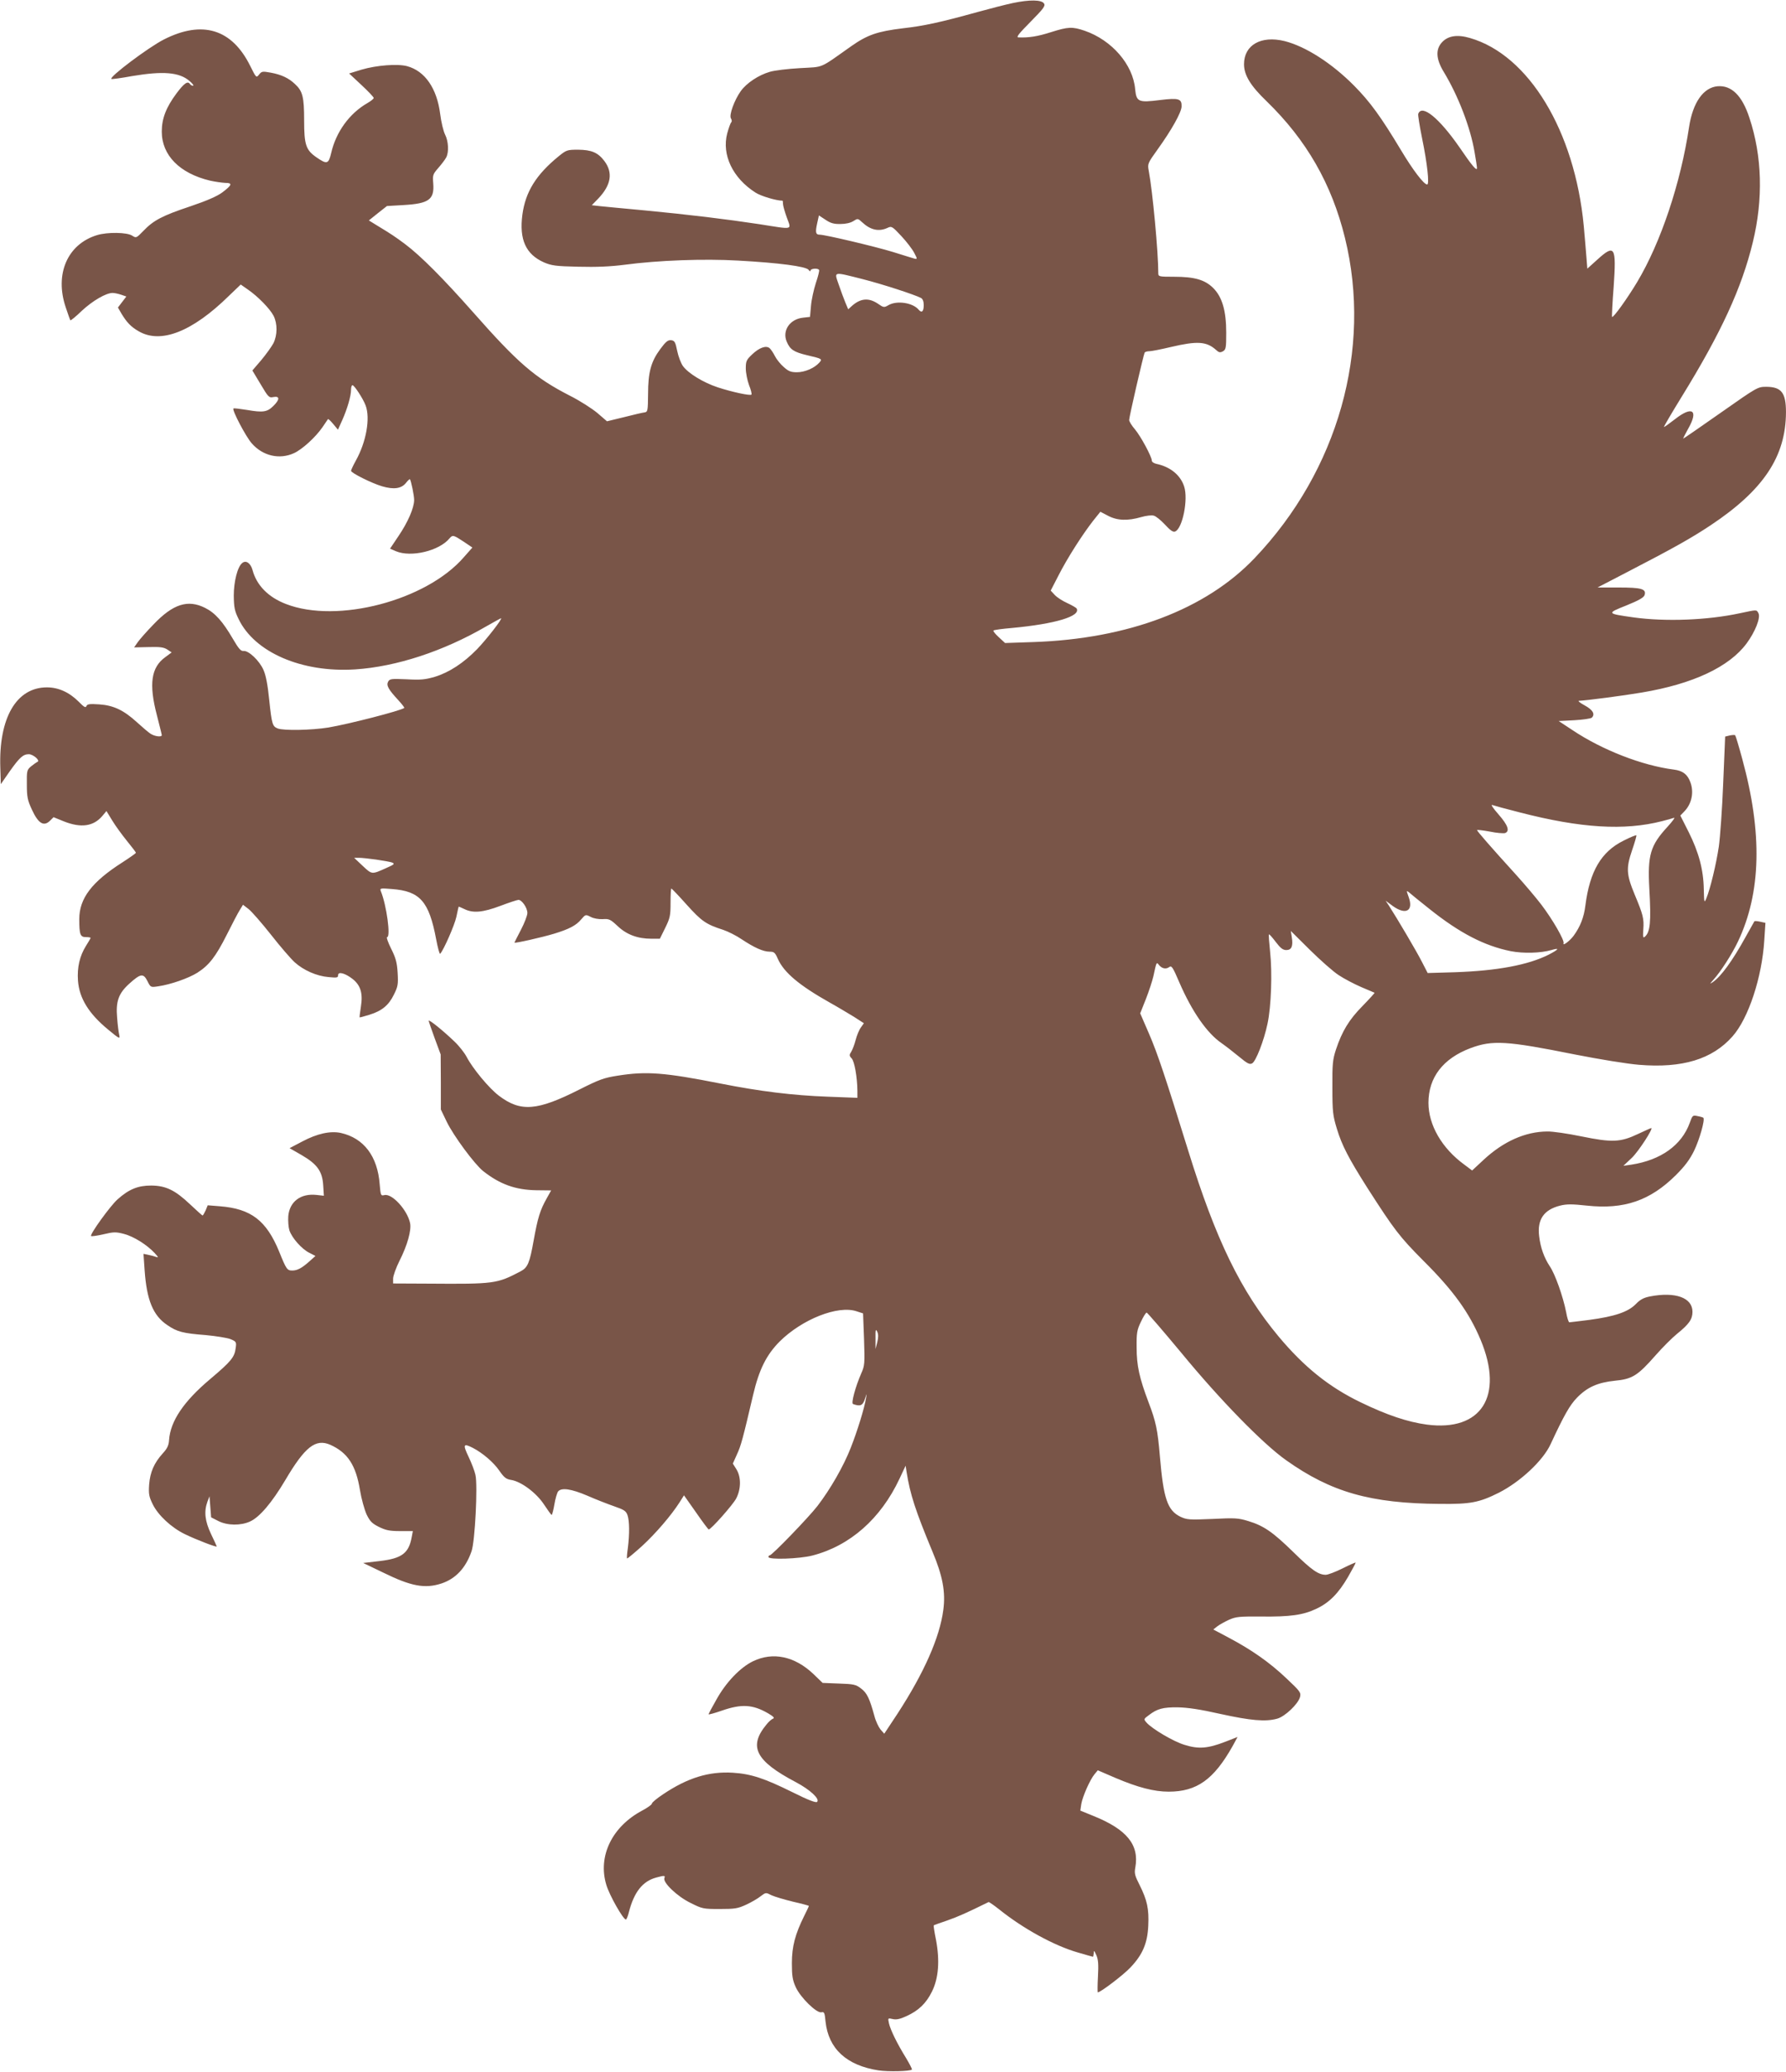 <?xml version="1.0" standalone="no"?>
<!DOCTYPE svg PUBLIC "-//W3C//DTD SVG 20010904//EN"
 "http://www.w3.org/TR/2001/REC-SVG-20010904/DTD/svg10.dtd">
<svg version="1.0" xmlns="http://www.w3.org/2000/svg"
 width="1104pt" height="1280pt" viewBox="0 0 1104 1280"
 preserveAspectRatio="xMidYMid meet">
<g transform="translate(0,1280) scale(0.1,-0.1)"
fill="#795548" stroke="none">
<path d="M6260 12781 c-47 -10 -144 -35 -216 -55 -235 -65 -332 -86 -464 -101
-156 -19 -218 -40 -319 -111 -201 -142 -165 -126 -316 -135 -74 -4 -158 -14
-187 -23 -69 -20 -143 -69 -179 -119 -40 -56 -73 -148 -61 -168 6 -10 7 -20 2
-25 -5 -5 -16 -36 -25 -69 -34 -132 34 -275 175 -365 34 -22 129 -50 167 -50
2 0 3 -9 3 -20 0 -10 11 -49 24 -85 28 -78 45 -74 -171 -40 -205 31 -435 59
-708 85 -121 11 -244 23 -274 26 l-53 6 40 41 c80 84 92 160 38 232 -40 53
-80 69 -162 70 -68 0 -73 -2 -120 -40 -140 -114 -206 -220 -225 -362 -20 -153
21 -244 133 -294 47 -20 72 -24 213 -27 112 -3 199 1 285 12 210 28 491 38
702 26 255 -14 419 -36 436 -57 7 -10 12 -12 12 -5 0 13 46 17 53 4 3 -4 -6
-40 -20 -81 -13 -40 -27 -104 -30 -141 l-6 -68 -44 -5 c-81 -9 -129 -80 -100
-148 21 -49 43 -64 127 -84 94 -22 95 -23 73 -47 -30 -33 -89 -58 -137 -58
-37 0 -52 6 -81 32 -20 17 -45 48 -55 68 -10 20 -25 42 -33 49 -22 18 -64 3
-108 -39 -35 -33 -39 -42 -39 -86 0 -27 9 -73 20 -103 12 -29 18 -56 15 -59
-8 -8 -117 15 -209 45 -90 30 -183 87 -215 132 -12 17 -28 59 -35 93 -11 55
-16 63 -37 66 -20 2 -33 -8 -67 -54 -58 -78 -76 -144 -76 -279 -1 -102 -2
-110 -21 -113 -11 -1 -68 -14 -126 -29 l-107 -26 -58 50 c-33 28 -111 78 -175
110 -212 109 -318 200 -594 513 -184 208 -323 348 -420 421 -63 47 -87 63
-173 115 l-52 32 56 45 56 44 103 6 c156 9 191 34 183 134 -4 51 -3 56 32 96
20 23 42 52 48 64 18 33 14 101 -7 142 -10 20 -24 77 -30 126 -20 159 -94 266
-204 296 -59 16 -188 6 -281 -21 l-78 -24 76 -71 c42 -39 76 -75 76 -80 0 -6
-18 -20 -39 -32 -111 -64 -194 -178 -224 -309 -16 -68 -26 -71 -91 -26 -65 45
-76 77 -76 228 0 145 -9 181 -57 225 -39 37 -84 58 -149 70 -51 9 -56 9 -72
-11 -18 -22 -18 -22 -55 52 -113 229 -296 285 -534 164 -95 -48 -345 -236
-324 -244 5 -2 63 6 128 18 191 32 291 24 354 -30 19 -16 29 -29 22 -30 -6 0
-15 5 -18 10 -14 22 -36 7 -84 -57 -64 -86 -91 -155 -91 -236 0 -146 110 -258
298 -303 31 -7 74 -13 94 -14 47 0 43 -13 -18 -59 -31 -23 -94 -51 -198 -86
-174 -58 -228 -87 -290 -152 -43 -44 -44 -45 -69 -29 -31 21 -154 23 -218 3
-182 -56 -262 -240 -193 -445 14 -42 27 -79 29 -81 3 -2 35 24 71 59 67 62
149 110 190 110 12 0 35 -5 53 -11 l32 -11 -26 -34 -26 -34 22 -38 c32 -53 58
-81 105 -108 137 -81 333 -4 560 219 l72 69 43 -30 c63 -43 137 -119 160 -163
25 -50 24 -119 -1 -170 -12 -22 -45 -68 -75 -104 l-55 -64 51 -85 c48 -81 52
-85 80 -79 39 7 39 -16 -1 -55 -38 -38 -64 -42 -162 -25 -44 7 -83 12 -85 9
-10 -9 76 -173 113 -215 68 -78 171 -102 261 -61 51 23 134 99 176 160 17 25
32 47 34 50 3 3 17 -11 33 -30 l29 -35 27 60 c31 70 54 148 54 188 0 15 4 27
9 27 11 0 66 -84 81 -125 30 -79 4 -226 -61 -342 -16 -29 -29 -57 -29 -62 0
-13 128 -77 193 -96 72 -21 119 -14 147 22 11 14 22 24 24 22 7 -9 26 -100 26
-128 0 -49 -39 -138 -96 -222 l-53 -79 37 -16 c93 -39 267 2 331 80 19 22 24
21 86 -20 l55 -37 -53 -60 c-231 -267 -782 -412 -1099 -289 -110 42 -182 116
-207 210 -12 43 -41 63 -64 43 -29 -23 -52 -115 -52 -201 1 -73 5 -94 30 -145
99 -206 391 -332 720 -311 256 17 545 112 809 265 49 28 91 51 93 51 12 0 -90
-131 -148 -191 -84 -86 -173 -144 -262 -171 -59 -17 -86 -20 -174 -15 -95 4
-104 3 -114 -15 -12 -23 1 -47 64 -115 22 -24 38 -45 36 -47 -21 -17 -344
-100 -469 -121 -106 -17 -276 -20 -313 -6 -33 13 -37 26 -53 178 -9 89 -20
149 -35 183 -25 58 -93 122 -124 118 -16 -2 -30 14 -65 74 -63 108 -110 161
-172 192 -107 54 -199 24 -319 -102 -41 -42 -85 -92 -97 -109 l-23 -33 89 2
c71 2 94 -1 116 -15 l27 -18 -39 -29 c-88 -63 -103 -166 -52 -360 16 -63 30
-118 30 -122 0 -14 -45 -8 -70 9 -14 9 -51 41 -83 70 -82 75 -145 105 -234
111 -59 4 -74 2 -79 -11 -4 -12 -15 -6 -47 27 -59 59 -126 89 -197 89 -189 0
-299 -189 -288 -498 l3 -100 57 82 c59 83 81 103 116 103 27 0 72 -39 54 -47
-7 -3 -25 -16 -40 -28 -26 -22 -27 -28 -26 -112 0 -76 4 -97 31 -155 40 -87
74 -107 113 -68 l21 21 64 -26 c106 -42 183 -31 238 34 l25 30 36 -59 c20 -33
61 -89 91 -126 30 -37 55 -69 55 -73 0 -3 -38 -30 -83 -59 -190 -121 -267
-223 -267 -351 0 -95 6 -111 41 -111 16 0 29 -2 29 -5 0 -2 -13 -25 -29 -50
-38 -61 -55 -132 -49 -214 8 -109 67 -204 186 -302 71 -59 75 -60 69 -33 -4
16 -10 64 -13 106 -9 101 9 151 76 211 69 62 86 65 111 16 20 -40 20 -40 67
-33 77 11 188 50 242 84 72 46 113 98 182 235 33 66 69 135 80 152 l20 33 35
-27 c19 -15 81 -86 138 -158 57 -73 123 -149 146 -170 55 -50 137 -86 210 -92
52 -5 59 -4 59 12 0 24 44 12 90 -24 49 -39 64 -88 51 -170 -6 -36 -9 -66 -8
-67 1 -1 28 6 60 16 78 24 120 59 152 125 25 50 27 64 23 134 -4 64 -11 91
-40 149 -20 40 -31 72 -25 72 23 0 -3 196 -39 284 -7 18 -3 19 69 13 173 -13
229 -76 273 -310 10 -53 21 -94 25 -90 22 24 89 177 100 228 7 33 13 61 14 63
1 1 17 -6 36 -15 53 -26 113 -21 222 20 53 20 104 37 112 37 21 0 55 -49 55
-81 0 -15 -18 -62 -40 -104 -22 -42 -40 -78 -40 -79 0 -6 169 32 245 55 92 28
137 51 168 89 26 30 27 31 58 15 18 -10 49 -15 74 -14 40 3 48 -1 93 -43 56
-53 124 -78 208 -78 l53 0 33 67 c30 61 33 76 33 155 0 49 2 88 5 88 3 0 46
-45 95 -100 92 -102 119 -121 225 -155 30 -10 82 -36 114 -58 77 -51 133 -77
173 -77 28 0 34 -5 51 -44 38 -85 132 -164 322 -271 47 -26 113 -66 148 -87
l62 -40 -19 -27 c-11 -15 -25 -50 -32 -77 -7 -27 -19 -59 -27 -72 -13 -20 -13
-25 3 -42 17 -19 34 -116 35 -199 l0 -44 -182 7 c-219 8 -420 33 -663 81 -348
69 -460 77 -636 49 -85 -13 -115 -24 -236 -85 -263 -133 -364 -141 -499 -39
-61 46 -162 168 -199 239 -13 25 -47 69 -77 97 -71 68 -158 138 -158 127 0 -4
17 -53 37 -108 l37 -100 1 -170 0 -170 36 -75 c42 -87 172 -263 226 -306 103
-81 199 -116 329 -118 l91 -1 -28 -50 c-41 -73 -55 -120 -80 -258 -25 -141
-37 -169 -81 -192 -147 -77 -160 -79 -570 -76 l-218 1 0 30 c0 17 18 67 40
111 48 95 74 187 65 232 -17 81 -112 185 -159 173 -22 -5 -23 -3 -29 67 -13
173 -98 285 -240 317 -65 14 -147 -4 -239 -53 l-78 -41 75 -43 c96 -56 128
-100 133 -188 l4 -63 -45 5 c-98 11 -167 -41 -175 -131 -2 -29 1 -69 7 -88 16
-47 75 -114 122 -138 l39 -20 -38 -34 c-46 -41 -74 -56 -105 -56 -32 0 -37 7
-81 116 -79 193 -174 266 -367 281 l-75 6 -13 -32 c-8 -17 -16 -31 -19 -31 -2
0 -37 31 -76 68 -94 89 -150 116 -241 117 -82 0 -137 -22 -208 -85 -45 -40
-173 -217 -164 -227 3 -3 38 2 77 11 63 15 77 15 127 2 60 -16 140 -66 188
-117 24 -26 26 -31 10 -25 -11 4 -33 10 -49 13 l-29 6 7 -101 c13 -185 52
-280 140 -339 61 -42 97 -51 238 -62 64 -6 133 -17 153 -25 36 -15 37 -18 32
-55 -7 -57 -29 -83 -158 -192 -164 -138 -246 -260 -254 -377 -2 -32 -11 -52
-39 -82 -54 -60 -78 -116 -84 -192 -4 -59 -1 -75 22 -122 33 -68 116 -145 199
-185 65 -32 197 -83 197 -76 0 2 -16 36 -35 76 -38 80 -45 139 -23 200 l13 34
5 -65 5 -65 45 -23 c55 -28 138 -29 195 -3 59 26 136 117 218 255 122 207 188
259 279 219 107 -48 158 -126 183 -279 9 -55 28 -122 41 -151 21 -43 34 -56
76 -77 43 -21 66 -26 131 -26 l79 0 -7 -37 c-18 -100 -61 -132 -197 -148
l-103 -12 125 -60 c171 -84 256 -100 358 -67 88 29 151 95 187 200 21 60 39
405 24 471 -5 23 -24 74 -43 113 -36 76 -32 84 27 54 60 -31 128 -89 163 -140
30 -43 42 -53 74 -58 62 -10 156 -80 203 -152 23 -35 44 -64 47 -64 3 0 11 29
17 65 6 37 17 73 23 80 21 25 81 16 180 -26 52 -23 127 -52 167 -66 61 -21 73
-29 82 -55 12 -35 13 -115 2 -203 -5 -33 -7 -62 -5 -64 2 -2 43 32 91 75 85
78 180 188 234 272 l27 43 74 -105 c40 -58 76 -106 79 -106 14 0 150 153 170
192 30 58 31 132 1 180 l-22 35 25 56 c25 53 37 98 100 367 37 158 82 248 164
331 139 138 361 226 476 187 l40 -13 6 -160 c5 -150 4 -163 -17 -210 -37 -85
-64 -186 -51 -190 44 -16 60 -10 73 30 13 39 13 39 7 5 -10 -61 -53 -201 -94
-305 -44 -113 -126 -256 -206 -360 -55 -71 -281 -305 -295 -305 -4 0 -8 -4 -8
-10 0 -18 190 -12 272 9 232 60 422 227 538 474 l38 81 6 -39 c22 -138 54
-237 160 -492 63 -149 82 -251 67 -360 -22 -170 -119 -389 -283 -641 l-82
-124 -23 26 c-12 15 -30 52 -38 84 -30 109 -46 142 -82 169 -32 25 -45 28
-137 31 l-101 4 -57 55 c-116 110 -250 138 -373 79 -80 -39 -168 -131 -227
-238 -27 -47 -48 -87 -48 -90 0 -3 37 7 83 23 121 42 190 38 285 -17 34 -20
42 -29 30 -33 -8 -3 -27 -19 -40 -36 -113 -136 -68 -225 181 -356 89 -47 150
-104 132 -122 -7 -7 -53 10 -153 60 -172 85 -255 113 -368 120 -148 9 -279
-31 -431 -133 -38 -25 -69 -51 -69 -57 0 -7 -26 -25 -57 -42 -189 -99 -279
-283 -225 -461 19 -64 104 -214 121 -214 4 0 13 22 19 48 32 122 84 188 167
211 52 14 58 14 52 -3 -11 -27 80 -114 161 -153 73 -37 80 -38 181 -38 94 0
112 3 164 27 32 15 72 38 89 52 32 24 32 24 67 6 20 -9 80 -27 134 -40 53 -12
97 -24 97 -26 0 -3 -13 -30 -29 -62 -56 -113 -76 -189 -76 -292 0 -78 4 -104
24 -148 29 -64 130 -163 159 -155 17 4 20 -3 25 -57 18 -168 129 -271 327
-302 58 -9 196 -6 207 5 2 3 -14 34 -36 71 -56 90 -97 175 -106 215 -7 33 -7
33 24 26 22 -5 45 0 84 18 75 34 122 79 158 152 41 83 49 190 25 319 -10 48
-16 89 -14 90 2 2 39 15 83 30 66 23 122 48 256 114 3 1 32 -19 65 -45 148
-119 341 -225 488 -267 48 -14 90 -26 92 -26 2 0 4 10 5 23 0 18 3 16 16 -13
12 -27 14 -58 10 -133 -3 -53 -3 -97 -1 -97 17 0 159 108 202 154 75 79 105
149 110 258 5 103 -7 158 -53 250 -30 59 -34 73 -27 110 25 140 -53 235 -259
318 l-81 33 6 41 c8 46 53 149 82 184 l20 24 109 -47 c139 -59 239 -85 329
-85 174 0 279 75 395 281 l31 57 -77 -30 c-106 -41 -164 -46 -250 -19 -68 20
-200 98 -236 138 -18 21 -18 22 15 46 51 39 86 49 178 48 60 -1 137 -12 265
-41 187 -41 278 -49 350 -29 48 13 130 91 141 134 7 27 1 35 -84 115 -102 97
-214 176 -356 251 l-96 51 24 19 c14 11 47 29 73 41 43 19 64 21 198 20 180
-2 260 9 342 48 79 37 136 94 196 197 26 45 47 85 47 88 0 3 -36 -13 -80 -35
-44 -22 -91 -40 -105 -40 -45 0 -87 29 -200 140 -127 124 -183 163 -279 192
-62 19 -82 20 -222 13 -144 -6 -157 -5 -198 14 -79 39 -104 111 -126 371 -14
167 -25 217 -70 335 -57 151 -74 227 -74 340 -1 88 2 107 26 157 15 32 31 58
36 58 4 0 100 -111 213 -247 241 -293 506 -564 649 -665 279 -198 522 -267
951 -270 188 -2 242 8 364 69 132 67 273 198 320 300 83 179 119 242 163 287
63 65 128 94 234 105 108 10 142 32 251 156 44 50 104 110 135 135 73 59 94
89 94 135 0 87 -105 125 -262 95 -40 -8 -61 -19 -89 -48 -47 -48 -130 -76
-286 -97 -64 -8 -120 -15 -124 -15 -5 0 -14 28 -20 63 -19 96 -68 235 -101
283 -35 53 -58 116 -66 188 -12 102 30 162 130 187 40 10 73 10 165 0 231 -25
392 31 551 189 55 55 85 95 112 150 33 68 69 193 57 204 -2 2 -18 7 -35 10
-31 7 -32 5 -49 -42 -50 -138 -179 -230 -361 -258 l-49 -7 52 49 c42 40 135
184 120 184 -3 0 -40 -17 -83 -37 -108 -51 -159 -53 -350 -14 -83 17 -177 31
-210 30 -135 -1 -270 -61 -392 -174 l-72 -67 -48 36 c-139 101 -222 245 -222
382 0 157 90 274 260 338 136 51 225 45 644 -39 158 -31 324 -58 398 -64 267
-22 452 34 577 175 99 111 183 366 197 595 l7 107 -32 7 c-18 4 -34 5 -36 3
-1 -1 -26 -46 -55 -98 -81 -147 -152 -244 -202 -278 -21 -14 -20 -12 3 14 45
49 116 160 152 236 144 303 152 671 27 1128 -21 78 -41 144 -44 147 -2 3 -18
2 -33 -1 l-29 -7 -12 -287 c-6 -158 -19 -334 -27 -392 -16 -108 -53 -262 -77
-320 -13 -31 -14 -29 -16 56 -2 120 -31 228 -93 352 l-52 103 26 27 c45 47 59
118 36 179 -18 49 -47 71 -102 78 -196 25 -443 121 -627 244 l-85 56 97 5 c53
3 102 10 108 16 22 22 5 49 -45 76 -28 15 -43 28 -35 28 39 1 277 32 388 51
317 53 541 158 649 304 53 72 87 158 73 186 -13 23 -6 23 -115 0 -199 -43
-457 -53 -655 -26 -170 24 -170 25 -47 74 77 31 108 49 113 64 12 38 -18 47
-160 47 l-131 0 185 96 c288 149 396 210 515 289 326 217 464 424 465 698 0
120 -28 156 -120 157 -55 0 -55 0 -283 -160 -125 -88 -230 -160 -232 -160 -2
0 12 28 31 62 65 114 25 142 -82 58 -36 -28 -67 -50 -68 -48 -2 2 47 85 109
186 245 397 372 674 440 955 65 267 58 531 -21 769 -45 138 -111 202 -197 195
-88 -8 -153 -101 -176 -252 -52 -346 -174 -712 -321 -958 -60 -100 -148 -223
-155 -215 -2 2 2 87 10 188 17 247 7 264 -102 165 l-61 -55 -6 77 c-3 43 -11
128 -16 188 -56 586 -340 1055 -703 1160 -78 23 -135 14 -172 -25 -42 -44 -39
-105 10 -185 88 -145 164 -341 190 -494 8 -46 15 -91 15 -100 -1 -20 -30 14
-109 130 -126 181 -231 266 -254 206 -3 -7 8 -73 23 -148 33 -160 47 -289 32
-289 -20 0 -88 89 -161 211 -125 208 -192 300 -291 400 -138 139 -299 242
-429 275 -146 36 -251 -24 -251 -143 0 -67 40 -133 140 -229 246 -239 402
-510 484 -844 169 -688 -43 -1438 -559 -1979 -301 -316 -781 -498 -1366 -518
l-176 -6 -39 36 c-21 19 -36 38 -33 41 3 4 55 11 115 16 268 25 428 73 399
121 -4 5 -30 20 -58 33 -29 13 -63 35 -77 50 l-25 27 49 95 c53 104 144 247
213 336 l45 56 48 -25 c57 -30 121 -32 204 -8 31 9 66 13 78 9 13 -3 44 -28
69 -55 33 -36 50 -48 63 -43 46 18 82 199 56 278 -23 71 -86 122 -172 140 -16
4 -28 12 -28 20 0 24 -68 150 -104 193 -20 23 -36 49 -36 58 0 20 89 405 96
417 3 4 16 8 30 8 13 0 73 12 132 26 162 38 220 35 279 -18 17 -16 25 -18 42
-9 19 11 21 20 21 115 0 136 -25 221 -80 276 -51 51 -115 70 -242 70 -95 0
-98 1 -98 23 0 130 -35 505 -59 632 -8 42 -7 46 55 132 87 121 146 227 148
264 2 49 -17 55 -132 41 -135 -17 -147 -12 -155 67 -13 152 -144 303 -312 361
-77 26 -101 25 -209 -9 -81 -26 -137 -35 -201 -32 -15 1 4 24 75 96 80 81 93
98 84 113 -15 24 -89 25 -194 3z m-1064 -1365 c32 0 62 7 79 18 27 17 28 17
54 -7 51 -48 103 -60 157 -35 25 12 29 10 85 -50 32 -34 68 -81 80 -104 20
-38 20 -40 2 -36 -10 3 -70 21 -133 41 -111 34 -420 107 -453 107 -25 0 -28
14 -16 69 l11 50 41 -27 c31 -21 52 -27 93 -26z m134 -340 c126 -32 322 -96
363 -117 11 -6 17 -22 17 -44 0 -39 -12 -51 -31 -29 -36 44 -136 59 -188 28
-26 -15 -29 -15 -65 10 -57 38 -108 33 -162 -16 l-21 -19 -18 43 c-10 24 -28
73 -41 111 -28 81 -37 79 146 33z m4066 -3296 c376 -97 645 -113 876 -54 32 8
65 17 75 21 10 4 -8 -21 -40 -56 -106 -115 -123 -175 -112 -379 12 -211 6
-272 -29 -301 -10 -8 -11 2 -8 47 5 66 -2 92 -53 214 -52 125 -54 164 -17 273
17 49 29 91 27 94 -3 2 -38 -12 -79 -33 -138 -68 -209 -189 -236 -400 -9 -74
-32 -132 -73 -188 -24 -32 -69 -66 -62 -46 7 17 -67 146 -137 238 -31 41 -103
126 -160 189 -153 168 -237 265 -238 272 0 3 35 -1 79 -9 43 -9 85 -12 95 -9
30 12 17 49 -41 115 -35 40 -50 63 -38 58 11 -4 88 -25 171 -46z m-7071 -291
c42 -6 87 -14 98 -18 19 -8 15 -12 -35 -34 -91 -41 -88 -41 -146 13 l-53 50
30 0 c16 0 64 -5 106 -11z m6511 -305 c188 -150 340 -228 503 -261 78 -15 185
-12 251 7 54 16 46 4 -18 -29 -126 -63 -315 -99 -577 -108 l-170 -5 -35 68
c-31 62 -154 270 -205 349 l-20 30 46 -34 c79 -56 127 -29 97 55 -15 42 -15
44 1 31 9 -8 66 -55 127 -103z m-561 -409 c33 -22 96 -55 140 -74 44 -18 81
-35 82 -35 1 -1 -32 -38 -75 -82 -83 -84 -126 -155 -164 -269 -20 -62 -23 -88
-22 -235 0 -150 3 -173 28 -255 31 -102 72 -181 188 -364 167 -260 198 -301
346 -450 186 -185 284 -321 355 -491 144 -346 4 -566 -333 -522 -119 16 -247
59 -410 138 -195 94 -350 219 -507 407 -234 281 -388 598 -558 1147 -141 455
-189 599 -242 722 l-55 127 35 88 c19 48 40 113 47 143 18 85 19 88 33 69 18
-23 43 -29 63 -15 16 12 22 4 64 -94 78 -180 171 -314 262 -376 23 -16 71 -53
106 -82 52 -43 66 -51 82 -42 23 12 73 140 95 245 23 107 30 316 16 444 -6 57
-10 106 -7 108 2 2 21 -19 42 -47 29 -38 44 -50 65 -50 33 0 43 24 34 80 l-6
38 118 -117 c65 -64 145 -135 178 -156z m-2852 -2267 l-11 -43 0 65 c-1 53 1
61 10 43 8 -16 8 -36 1 -65z"/>
</g>
</svg>
